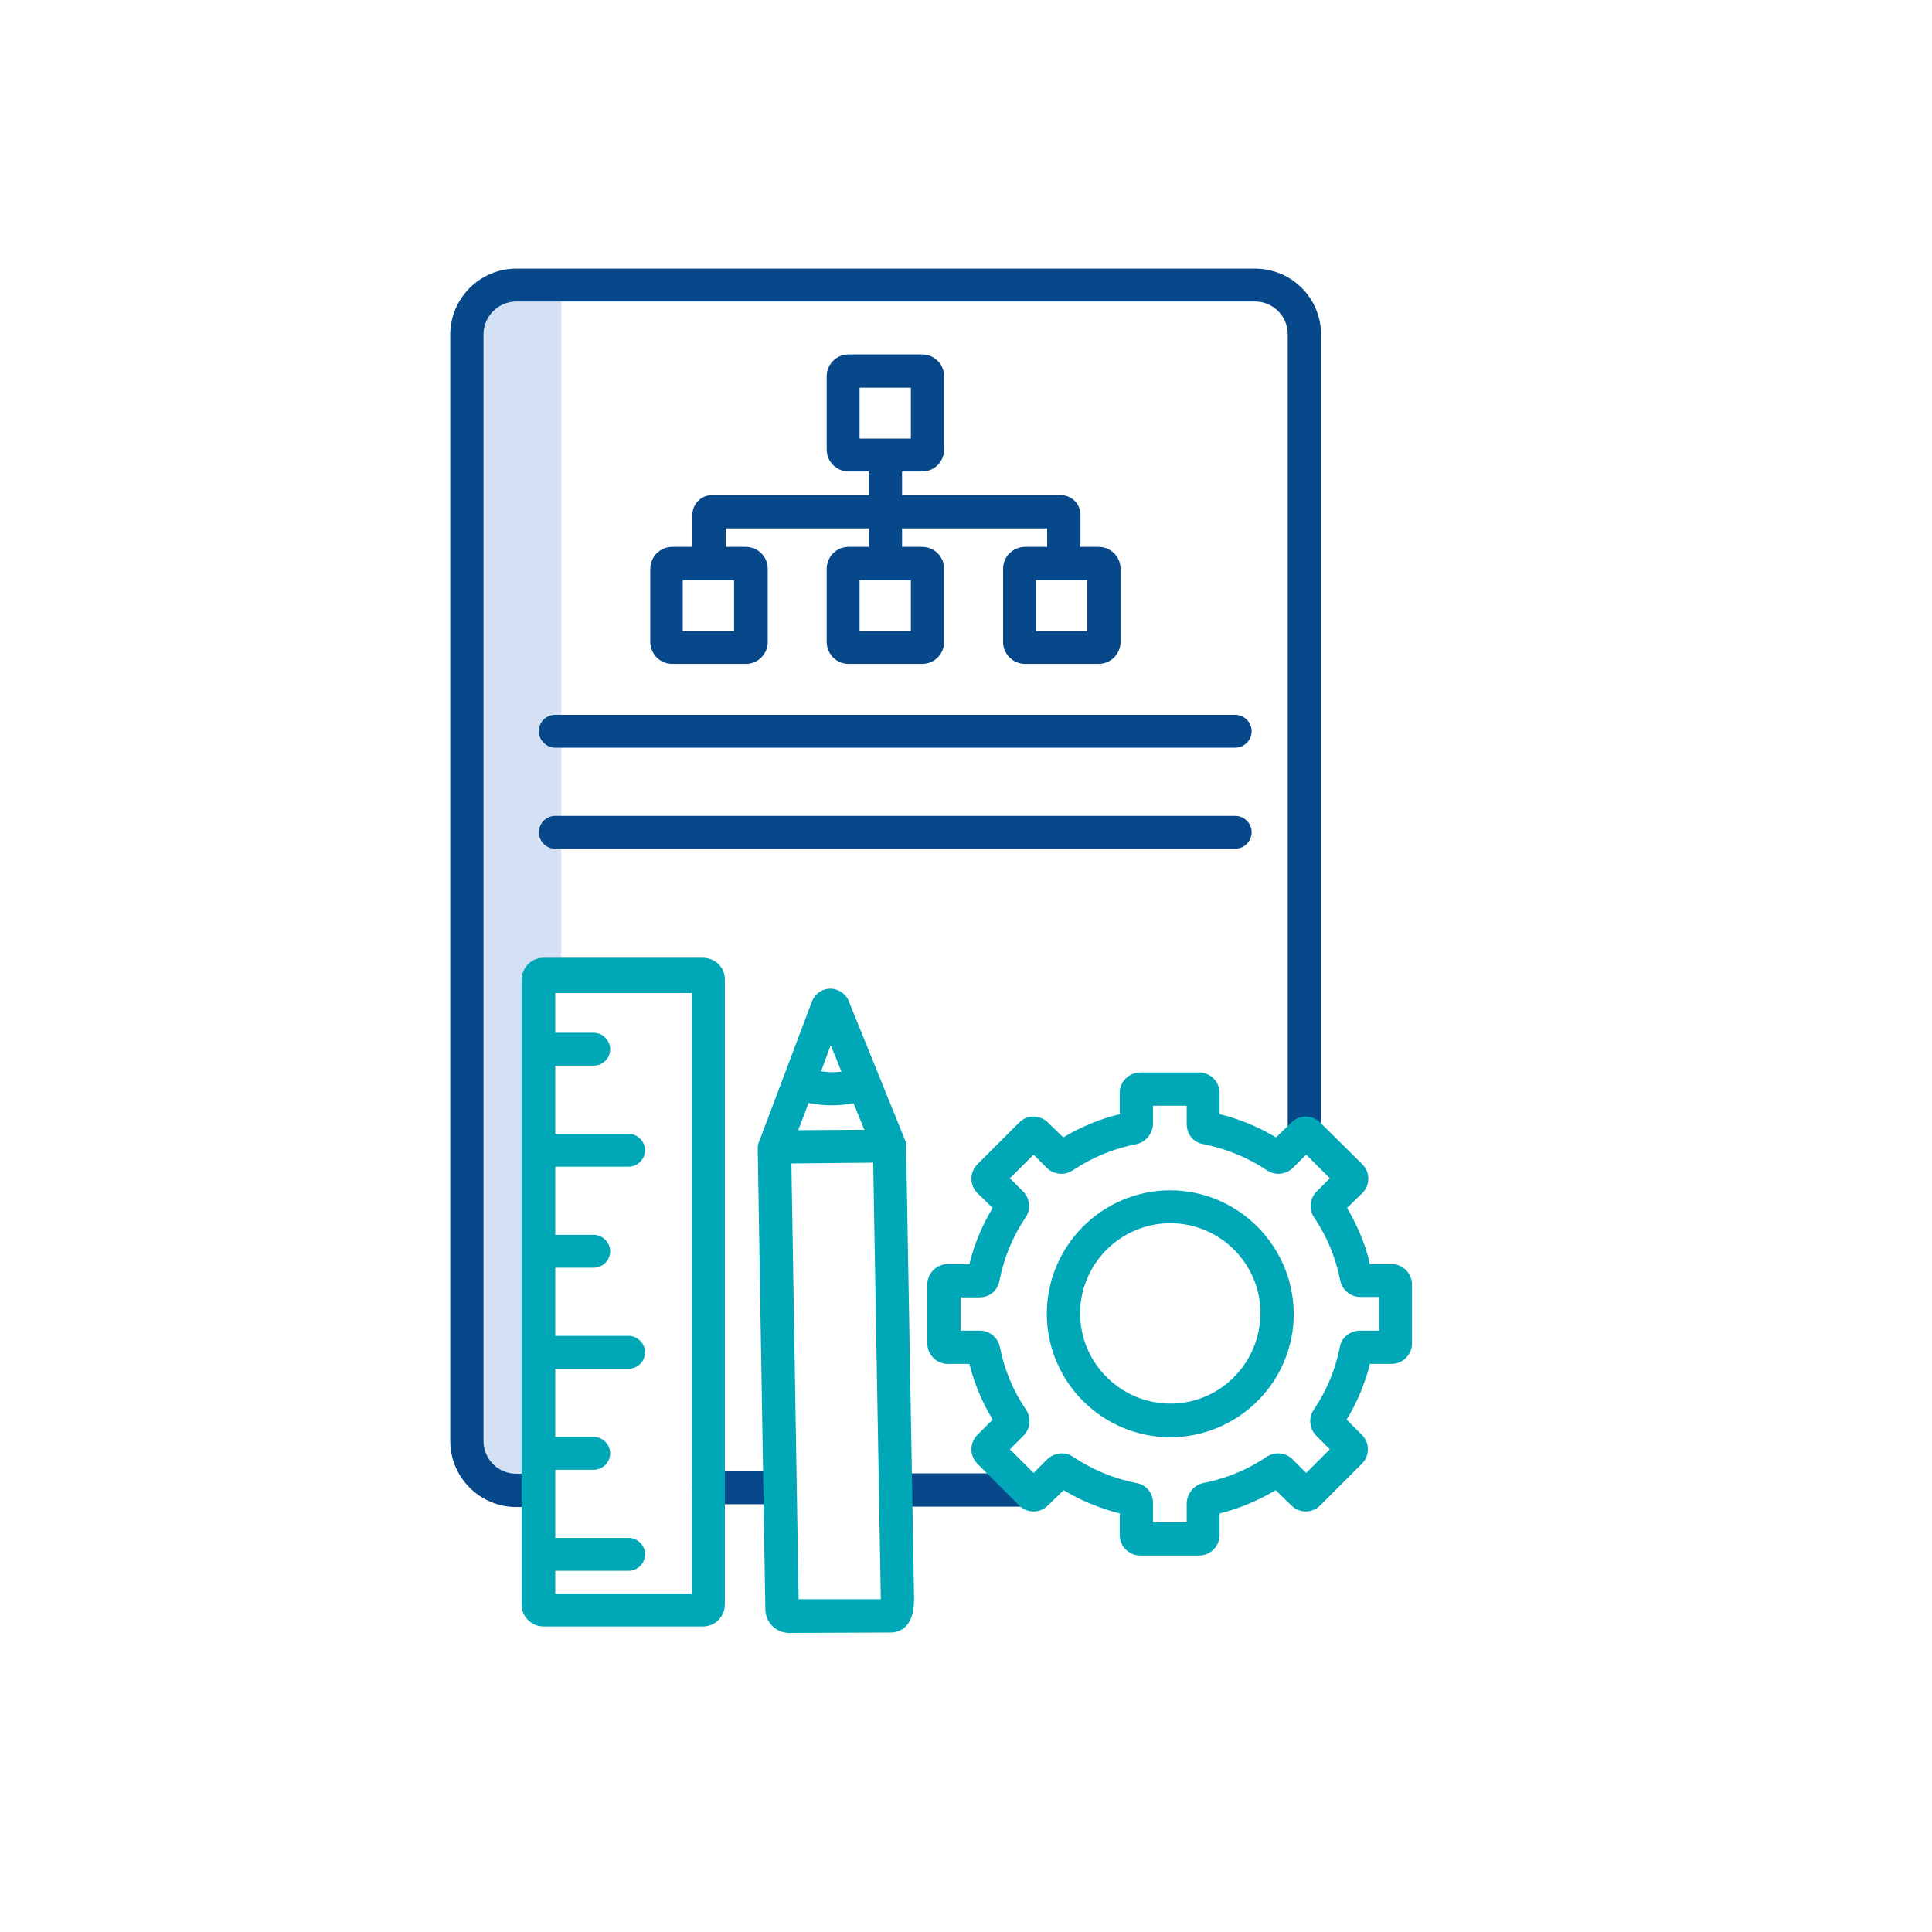 <?xml version="1.0" encoding="utf-8"?>
<!-- Generator: Adobe Illustrator 26.5.2, SVG Export Plug-In . SVG Version: 6.00 Build 0)  -->
<svg version="1.1" id="Ebene_3" xmlns="http://www.w3.org/2000/svg" xmlns:xlink="http://www.w3.org/1999/xlink" x="0px" y="0px"
	 viewBox="0 0 481.9 481.9" style="enable-background:new 0 0 481.9 481.9;" xml:space="preserve">
<style type="text/css">
	.st0{fill:#D4E1F4;}
	.st1{fill:#06488A;}
	.st2{fill:#00A7B6;}
</style>
<path class="st0" d="M131.5,371.2l-6.6,0.2c-2.5,0.1-4.6-1.9-4.7-4.4c0,0,0-0.1,0-0.1V81.8c0-3.8,3.1-6.9,6.9-6.9h12.9v164h-3.1
	c-3,0-5.4,2.4-5.4,5.4L131.5,371.2z"/>
<g>
	<path class="st1" d="M313,67H128.8c-9.1,0-16.5,7.4-16.5,16.5v275.9c0,9.1,7.4,16.5,16.5,16.5h5.5v-8.3h-5.5
		c-4.5,0-8.2-3.6-8.2-8.2V83.4c0-4.5,3.7-8.2,8.2-8.2H313c4.5,0,8.2,3.6,8.2,8.2v199.2h8.3V83.4C329.5,74.3,322.1,67,313,67z"/>
	<path class="st1" d="M223.3,367.5h32.9v8.3h-32.9V367.5z"/>
	<path class="st1" d="M134.4,182.4c0,2.3,1.9,4.1,4.1,4.1h169.6c2.3,0,4.1-1.9,4.1-4.1c0-2.3-1.9-4.1-4.1-4.1H138.5
		C136.2,178.3,134.4,180.1,134.4,182.4L134.4,182.4z"/>
	<path class="st1" d="M138.5,211.7h169.6c2.3,0,4.1-1.9,4.1-4.1c0-2.3-1.9-4.1-4.1-4.1H138.5c-2.3,0-4.1,1.9-4.1,4.1
		C134.4,209.8,136.2,211.7,138.5,211.7L138.5,211.7z"/>
	<path class="st1" d="M177.6,123.5c-2.7,0-4.9,2.2-4.9,4.9l0,8h-5c-3.1,0-5.5,2.5-5.5,5.5v18.2c0,3.1,2.5,5.5,5.5,5.5h18.3
		c3.1,0,5.5-2.5,5.5-5.5v-18.2c0-3.1-2.5-5.5-5.5-5.5h-5l0-4.6h35.7v4.6h-5c-3.1,0-5.5,2.5-5.5,5.5v18.2c0,3.1,2.5,5.5,5.5,5.5h18.3
		c3.1,0,5.5-2.5,5.5-5.5v-18.2c0-3.1-2.5-5.5-5.5-5.5h-5v-4.6h36.2v4.6h-5.5c-3.1,0-5.5,2.5-5.5,5.5v18.2c0,3.1,2.5,5.5,5.5,5.5H274
		c3.1,0,5.5-2.5,5.5-5.5v-18.2c0-3.1-2.5-5.5-5.5-5.5h-4.5v-8c0-2.7-2.2-4.9-4.9-4.9h-39.6v-5.9h5c3.1,0,5.5-2.5,5.5-5.5V93.9
		c0-3.1-2.5-5.5-5.5-5.5h-18.3c-3.1,0-5.5,2.5-5.5,5.5v18.2c0,3.1,2.5,5.5,5.5,5.5h5v5.9L177.6,123.5z M183.1,157.4h-12.8v-12.7
		h12.8L183.1,157.4z M227.2,157.4h-12.8v-12.7h12.8L227.2,157.4z M271.2,157.4h-12.8v-12.7h12.8L271.2,157.4z M214.4,96.7h12.8v12.7
		h-12.8V96.7z"/>
	<path class="st1" d="M176.7,367c-2.3,0-4.1,1.9-4.1,4.1s1.9,4.1,4.1,4.1h17.8c2.3,0,4.1-1.9,4.1-4.1s-1.9-4.1-4.1-4.1H176.7z"/>
</g>
<path class="st2" d="M175.3,238.9h-39.7c-3.1,0-5.5,2.5-5.5,5.5v155.8c0,3.1,2.5,5.5,5.5,5.5h39.7c3.1,0,5.5-2.5,5.5-5.5V244.4
	C180.9,241.4,178.4,238.9,175.3,238.9L175.3,238.9z M172.6,397.5h-34.1v-5.7h18.3c2.3,0,4.1-1.9,4.1-4.1c0-2.3-1.9-4.1-4.1-4.1
	h-18.3v-17h9.6c2.3,0,4.1-1.9,4.1-4.1s-1.9-4.1-4.1-4.1h-9.6v-17h18.3c2.3,0,4.1-1.9,4.1-4.1s-1.9-4.1-4.1-4.1h-18.3v-17h9.6
	c2.3,0,4.1-1.9,4.1-4.1s-1.9-4.1-4.1-4.1h-9.6v-17h18.3c2.3,0,4.1-1.9,4.1-4.1s-1.9-4.1-4.1-4.1h-18.3v-17h9.6
	c2.3,0,4.1-1.9,4.1-4.1s-1.9-4.1-4.1-4.1h-9.6v-9.9h34.1V397.5z"/>
<path class="st2" d="M222.2,407.2c1.4,0,2.7-0.5,3.7-1.5c1.8-1.8,2.1-4.6,2.1-7.1l-2-113.6l-14.3-35.3l-0.1-0.3
	c-0.9-1.7-2.6-2.8-4.5-2.8h0c-1.9,0-3.6,1.1-4.4,2.8l-0.1,0.2l-13.2,35c-0.3,0.6-0.4,1.3-0.4,2l1.9,114.9c0.1,3.2,2.6,5.7,5.8,5.8
	L222.2,407.2L222.2,407.2z M201.7,275.1c0.1,0,0.3,0.1,0.4,0.1c1.8,0.3,3.6,0.5,5.4,0.5c1.8,0,3.6-0.2,5.4-0.5l2.7,6.6l-16.5,0.1
	L201.7,275.1z M207.2,260.7l2.7,6.6c-1.7,0.2-3.4,0.2-5.1-0.1L207.2,260.7z M219.7,398.9l-20.5,0l-1.8-108.7l20.4-0.2l1.9,108.6
	C219.7,398.8,219.7,398.8,219.7,398.9z"/>
<path class="st2" d="M291.8,296.9c-17,0.1-30.7,13.9-30.7,30.9c0.1,17,13.9,30.7,30.9,30.7c16.9-0.1,30.7-13.8,30.7-30.8
	C322.6,310.7,308.8,296.9,291.8,296.9z M291.8,350.1c-12.4-0.1-22.4-10.2-22.4-22.6c0.1-12.4,10.2-22.4,22.6-22.4
	c12.4,0.1,22.4,10.1,22.4,22.5C314.3,340.1,304.2,350.2,291.8,350.1z"/>
<path class="st2" d="M336,301.3l3.8-3.7c2-2,2-5.2,0-7.2c0,0,0,0,0,0L329.3,280c-2-2-5.2-2-7.2,0l-3.8,3.7
	c-4.4-2.6-9.1-4.6-14.1-5.8v-5.3c0-2.8-2.3-5.1-5.1-5.1h-14.7c-2.8,0-5.1,2.3-5.1,5.1v5.3c-5,1.2-9.7,3.2-14.1,5.8l-3.8-3.7
	c-2-2-5.2-2-7.2,0l-10.4,10.4c-2,2-2,5.2,0,7.2c0,0,0,0,0,0l3.8,3.7c-2.6,4.3-4.6,9-5.8,14h-5.4c-2.8,0-5.1,2.3-5.1,5.1v14.7
	c0,2.8,2.3,5.1,5.1,5.1h5.4c1.2,4.9,3.2,9.6,5.8,13.9l-3.8,3.8c-2,2-2,5.2,0,7.2c0,0,0,0,0,0l10.4,10.4c2,2,5.2,2,7.2,0l3.9-3.8
	c4.3,2.6,9,4.5,14,5.8v5.4c0,2.8,2.3,5.1,5.1,5.1h14.7c2.8,0,5.1-2.3,5.1-5.1v-5.4c4.9-1.2,9.6-3.2,14-5.8l3.9,3.8c2,2,5.2,2,7.2,0
	l10.4-10.4c2-2,2-5.2,0-7.2c0,0,0,0,0,0l-3.8-3.8c2.6-4.3,4.6-9,5.8-13.9h5.4c2.8,0,5.1-2.3,5.1-5.1v-14.7c0-2.8-2.3-5.1-5.1-5.1
	h-5.4C340.6,310.4,338.6,305.7,336,301.3L336,301.3z M344,331.9h-4.8c-2.4,0-4.6,1.7-5,4.1c-1.1,5.6-3.3,10.9-6.5,15.6
	c-1.4,2-1.1,4.8,0.6,6.5l3.4,3.4l-5.9,5.9l-3.4-3.4c-1.7-1.7-4.4-2-6.5-0.6c-4.7,3.2-10.1,5.4-15.7,6.5c-2.4,0.5-4.1,2.6-4.2,5v4.8
	h-8.4v-4.8c0-2.5-1.7-4.6-4.2-5c-5.6-1.1-10.9-3.3-15.7-6.5c-2-1.4-4.7-1.1-6.5,0.6l-3.4,3.4l-5.9-5.9l3.4-3.4
	c1.7-1.7,2-4.5,0.6-6.5c-3.2-4.7-5.4-10-6.5-15.6c-0.5-2.4-2.6-4.1-5-4.1h-4.8v-8.3h4.7c2.5,0,4.6-1.7,5-4.2
	c1.1-5.6,3.3-11,6.5-15.7c1.4-2,1.1-4.8-0.6-6.5l-3.3-3.3l5.9-5.9l3.3,3.3c1.7,1.7,4.5,2,6.5,0.6c4.8-3.2,10.1-5.4,15.8-6.5
	c2.4-0.5,4.1-2.6,4.2-5v-4.6h8.4v4.6c0,2.5,1.7,4.6,4.2,5c5.6,1.1,11,3.3,15.8,6.5c2,1.4,4.7,1.1,6.5-0.6l3.3-3.3l5.9,5.9l-3.3,3.3
	c-1.7,1.7-2,4.5-0.6,6.5c3.2,4.7,5.4,10.1,6.5,15.7c0.5,2.4,2.6,4.1,5,4.1h4.7V331.9z"/>
</svg>
